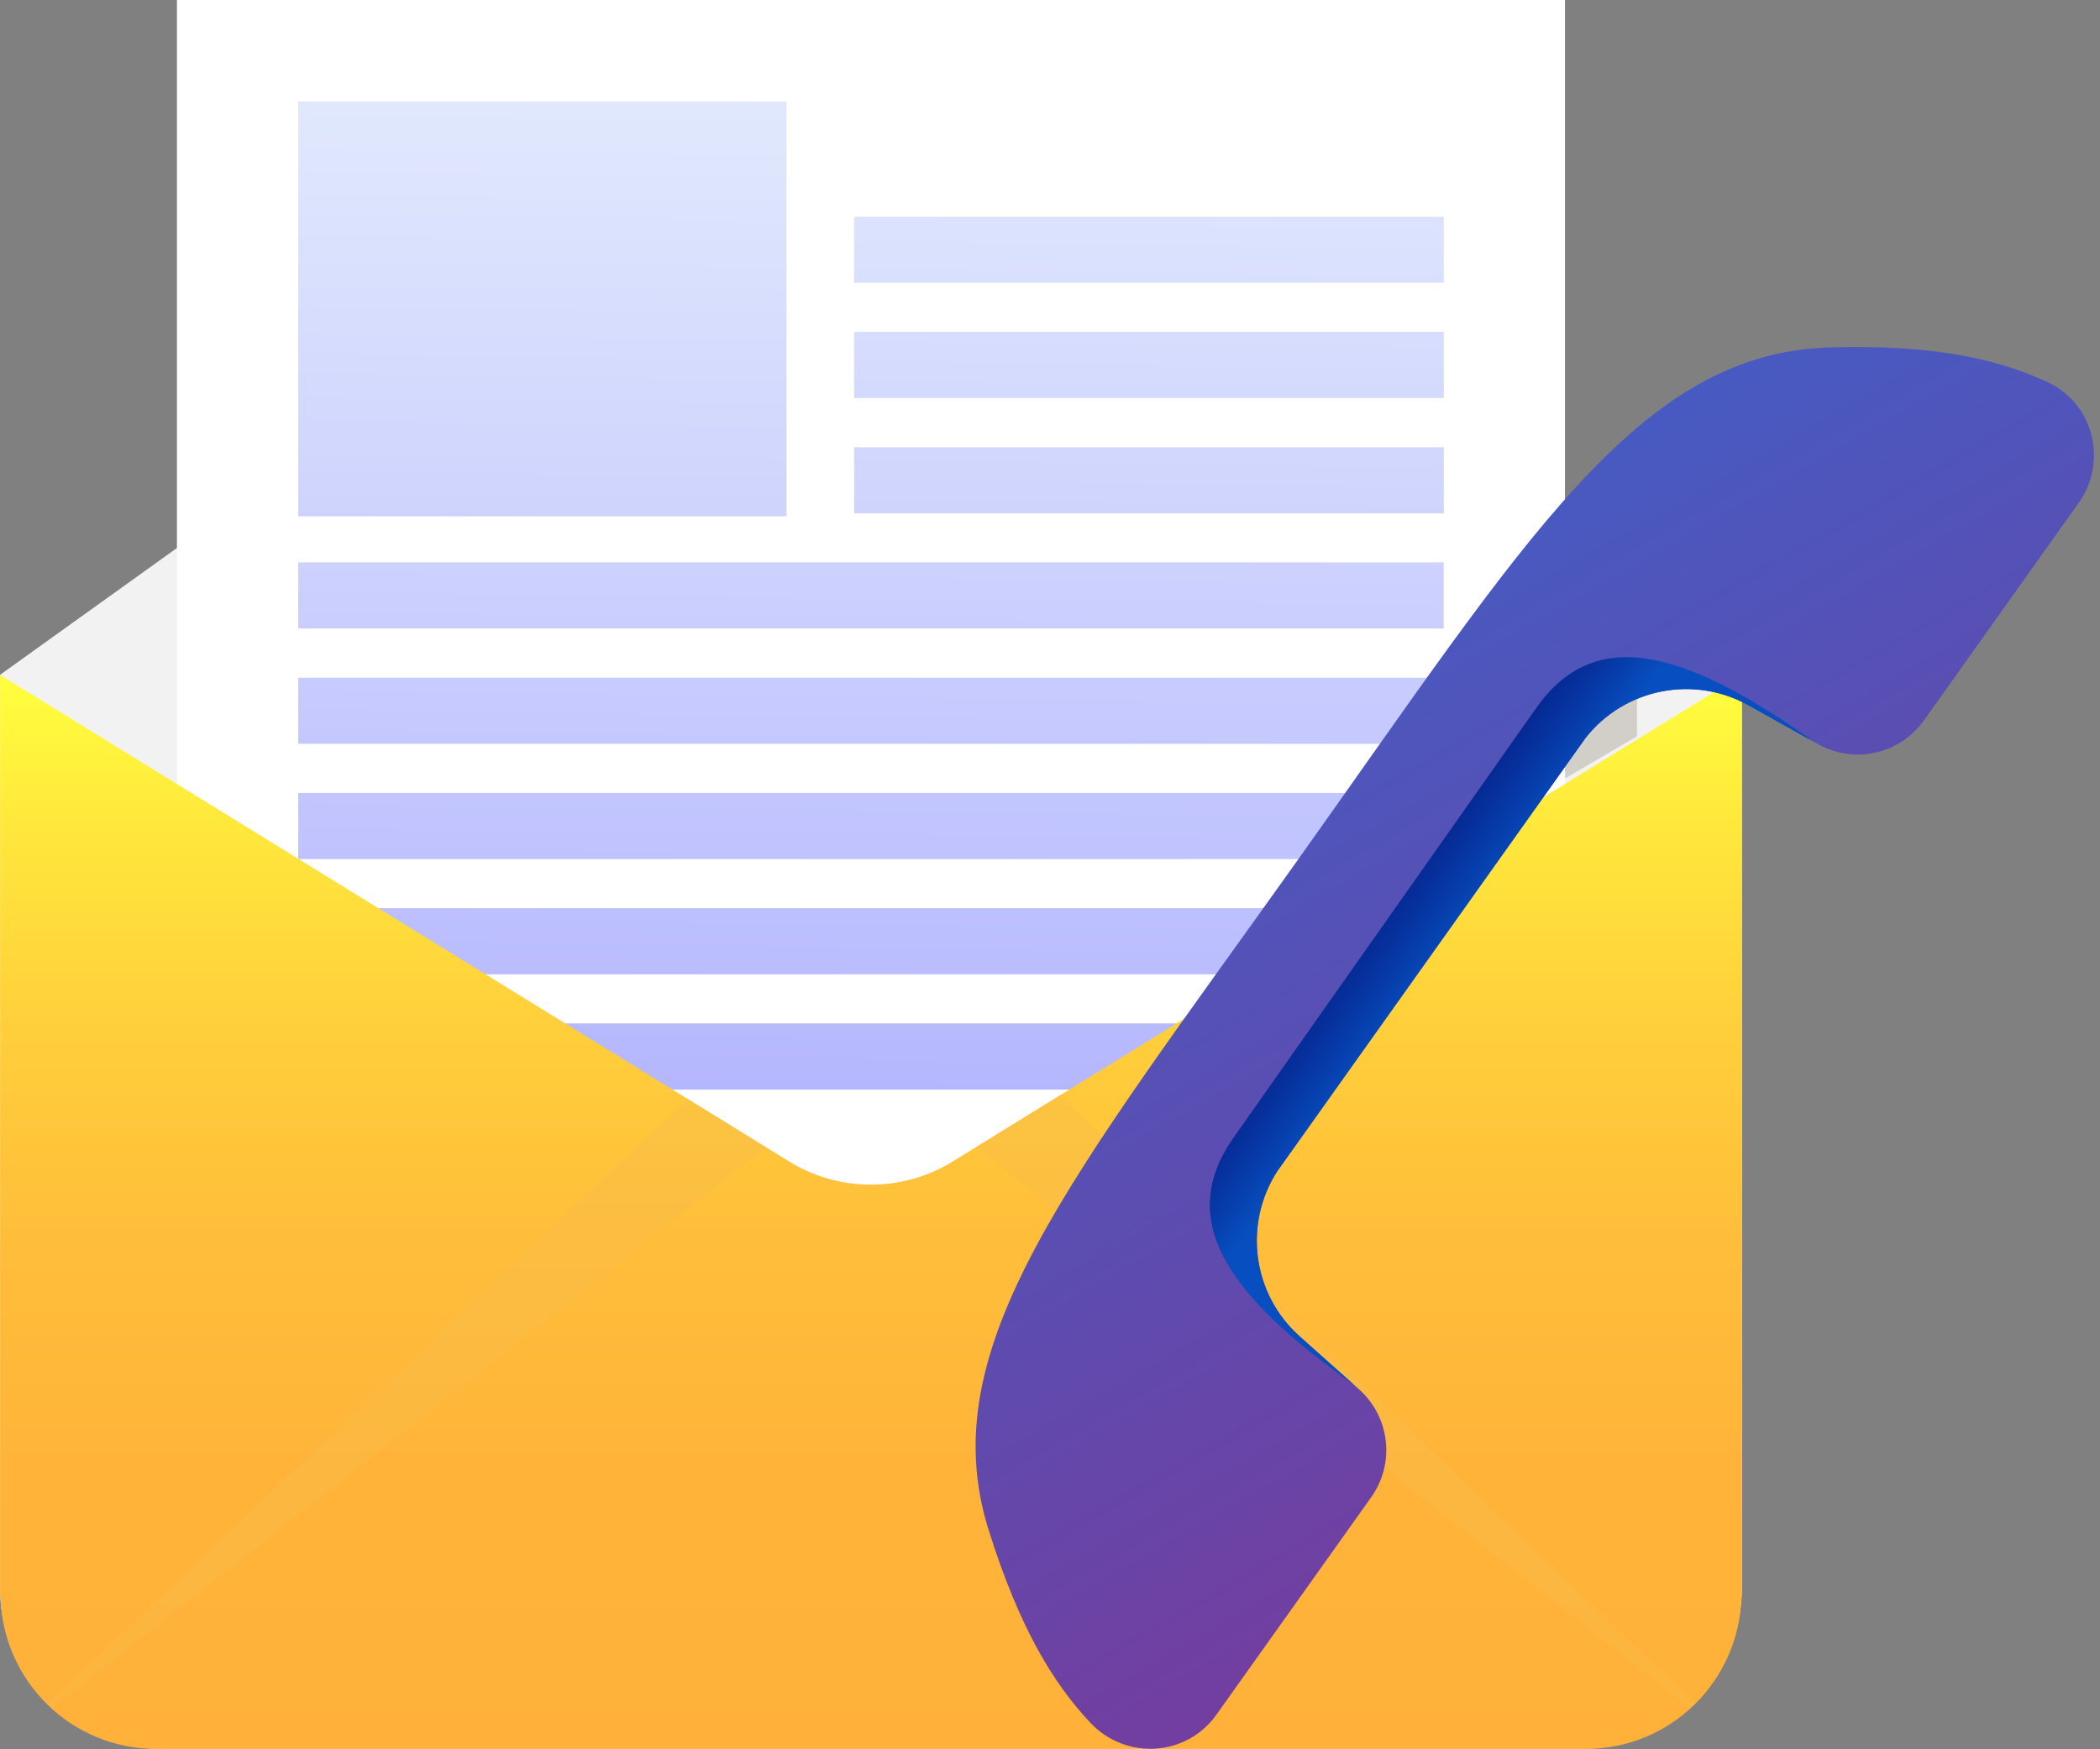 <svg width="311" height="259" viewBox="0 0 311 259" fill="none" xmlns="http://www.w3.org/2000/svg">
<rect x="0" y="0" width="311" height="259" fill="#808080" stroke="none"/>
<g clip-path="url(#clip0_465_16486)">
<path d="M187.957 49.757L142.874 17.45L128.959 7.484L0 99.936V138.275V197.154V235.083C0 248.289 10.691 258.987 23.887 258.987H234.081C247.277 258.987 257.968 248.289 257.968 235.083V197.154V138.275V99.936L187.957 49.757Z" fill="#F2F2F2"/>
<path d="M231.762 0H26.206V238.037H231.762V0Z" fill="white"/>
<path d="M116.482 15.018H44.165V76.454H116.482V15.018Z" fill="url(#paint0_linear_465_16486)"/>
<path d="M213.816 32.083H126.491V41.876H213.816V32.083Z" fill="url(#paint1_linear_465_16486)"/>
<path d="M213.816 49.148H126.491V58.941H213.816V49.148Z" fill="url(#paint2_linear_465_16486)"/>
<path d="M213.816 66.227H126.491V76.019H213.816V66.227Z" fill="url(#paint3_linear_465_16486)"/>
<path d="M213.803 83.28H44.165V93.072H213.803V83.28Z" fill="url(#paint4_linear_465_16486)"/>
<path d="M213.803 100.358H44.165V110.15H213.803V100.358Z" fill="url(#paint5_linear_465_16486)"/>
<path d="M213.803 117.423H44.165V127.216H213.803V117.423Z" fill="url(#paint6_linear_465_16486)"/>
<path d="M213.803 134.489H44.165V144.281H213.803V134.489Z" fill="url(#paint7_linear_465_16486)"/>
<path d="M213.803 151.555H44.165V161.347H213.803V151.555Z" fill="url(#paint8_linear_465_16486)"/>
<path d="M222.733 121.656L167.84 155.502L141.089 171.997C133.66 176.576 124.283 176.576 116.855 171.997L0.012 99.949V141.353V235.865V236.486H0.074C0.409 248.959 10.567 258.988 23.118 258.988H234.85C247.401 258.988 257.559 248.959 257.893 236.486H257.955V235.865V141.353V99.949L222.733 121.656Z" fill="url(#paint9_linear_465_16486)"/>
<path opacity="0.42" d="M231.774 81.158V115.277L242.428 109.046V88.803L231.774 81.158Z" fill="#A8A191"/>
<path opacity="0.42" d="M101.773 162.688L6.983 252.359C7.193 252.57 7.454 252.732 7.677 252.943L113.444 169.886L101.773 162.688Z" fill="#F9BC4A"/>
<path opacity="0.42" d="M156.939 162.229L144.499 169.899L250.291 252.943C250.526 252.732 250.799 252.546 251.023 252.322L156.939 162.229Z" fill="#F9BC4A"/>
<path d="M189.11 173.498C184.087 181.355 185.514 191.706 192.471 197.899L201.264 205.731C205.853 209.826 206.635 216.715 203.063 221.729L180.143 253.924C175.716 260.142 166.749 260.688 161.503 255.14C155.934 249.232 150.924 240.967 146.397 226.52C137.889 199.376 158.551 174.615 192.26 127.254C225.97 79.892 242.564 52.277 270.978 51.445C286.369 50.998 295.857 53.146 303.298 56.621C310.057 59.773 312.178 68.387 307.85 74.456L284.93 106.676C281.359 111.69 274.599 113.204 269.241 110.201L258.972 104.454C250.836 99.899 240.605 101.935 234.825 109.257L189.11 173.498Z" fill="url(#paint10_linear_465_16486)"/>
<path d="M227.483 104.876C218.987 116.94 205.097 136.649 205.097 136.649C205.097 136.649 191.206 156.359 182.711 168.422C174.215 180.486 181.334 191.532 200.558 205.098L192.484 197.899C185.526 191.694 184.1 181.355 189.123 173.499L234.825 109.27C240.605 101.947 250.836 99.912 258.972 104.467L267.927 109.481L267.989 109.382C248.778 95.816 235.978 92.812 227.483 104.876Z" fill="url(#paint11_linear_465_16486)"/>
</g>
<defs>
<linearGradient id="paint0_linear_465_16486" x1="80.808" y1="7.404" x2="77.266" y2="289.35" gradientUnits="userSpaceOnUse">
<stop stop-color="#E3EBFD"/>
<stop offset="0.997" stop-color="#8F8BFF"/>
</linearGradient>
<linearGradient id="paint1_linear_465_16486" x1="170.505" y1="8.53" x2="166.963" y2="290.475" gradientUnits="userSpaceOnUse">
<stop stop-color="#E3EBFD"/>
<stop offset="0.997" stop-color="#8F8BFF"/>
</linearGradient>
<linearGradient id="paint2_linear_465_16486" x1="170.719" y1="8.532" x2="167.177" y2="290.481" gradientUnits="userSpaceOnUse">
<stop stop-color="#E3EBFD"/>
<stop offset="0.997" stop-color="#8F8BFF"/>
</linearGradient>
<linearGradient id="paint3_linear_465_16486" x1="170.933" y1="8.535" x2="167.392" y2="290.482" gradientUnits="userSpaceOnUse">
<stop stop-color="#E3EBFD"/>
<stop offset="0.997" stop-color="#8F8BFF"/>
</linearGradient>
<linearGradient id="paint4_linear_465_16486" x1="129.994" y1="8.02" x2="126.453" y2="289.969" gradientUnits="userSpaceOnUse">
<stop stop-color="#E3EBFD"/>
<stop offset="0.997" stop-color="#8F8BFF"/>
</linearGradient>
<linearGradient id="paint5_linear_465_16486" x1="130.208" y1="8.023" x2="126.666" y2="289.972" gradientUnits="userSpaceOnUse">
<stop stop-color="#E3EBFD"/>
<stop offset="0.997" stop-color="#8F8BFF"/>
</linearGradient>
<linearGradient id="paint6_linear_465_16486" x1="130.422" y1="8.025" x2="126.88" y2="289.974" gradientUnits="userSpaceOnUse">
<stop stop-color="#E3EBFD"/>
<stop offset="0.997" stop-color="#8F8BFF"/>
</linearGradient>
<linearGradient id="paint7_linear_465_16486" x1="130.636" y1="8.026" x2="127.095" y2="289.978" gradientUnits="userSpaceOnUse">
<stop stop-color="#E3EBFD"/>
<stop offset="0.997" stop-color="#8F8BFF"/>
</linearGradient>
<linearGradient id="paint8_linear_465_16486" x1="130.851" y1="8.031" x2="127.309" y2="289.98" gradientUnits="userSpaceOnUse">
<stop stop-color="#E3EBFD"/>
<stop offset="0.997" stop-color="#8F8BFF"/>
</linearGradient>
<linearGradient id="paint9_linear_465_16486" x1="128.989" y1="99.942" x2="128.989" y2="258.976" gradientUnits="userSpaceOnUse">
<stop stop-color="#FFFF3D"/>
<stop offset="0.143" stop-color="#FFE73C"/>
<stop offset="0.327" stop-color="#FFCF3B"/>
<stop offset="0.521" stop-color="#FFBE3A"/>
<stop offset="0.735" stop-color="#FFB439"/>
<stop offset="1" stop-color="#FFB139"/>
</linearGradient>
<linearGradient id="paint10_linear_465_16486" x1="355.689" y1="253.433" x2="133.671" y2="-133.372" gradientUnits="userSpaceOnUse">
<stop stop-color="#8E2C8A"/>
<stop offset="1" stop-color="#0089F9"/>
</linearGradient>
<linearGradient id="paint11_linear_465_16486" x1="214.27" y1="142.644" x2="172.117" y2="111.901" gradientUnits="userSpaceOnUse">
<stop stop-color="#074FC0"/>
<stop offset="0.162" stop-color="#06329E"/>
<stop offset="0.288" stop-color="#061F88"/>
</linearGradient>
<clipPath id="clip0_465_16486">
<rect width="310.107" height="259" fill="white"/>
</clipPath>
</defs>
</svg>
